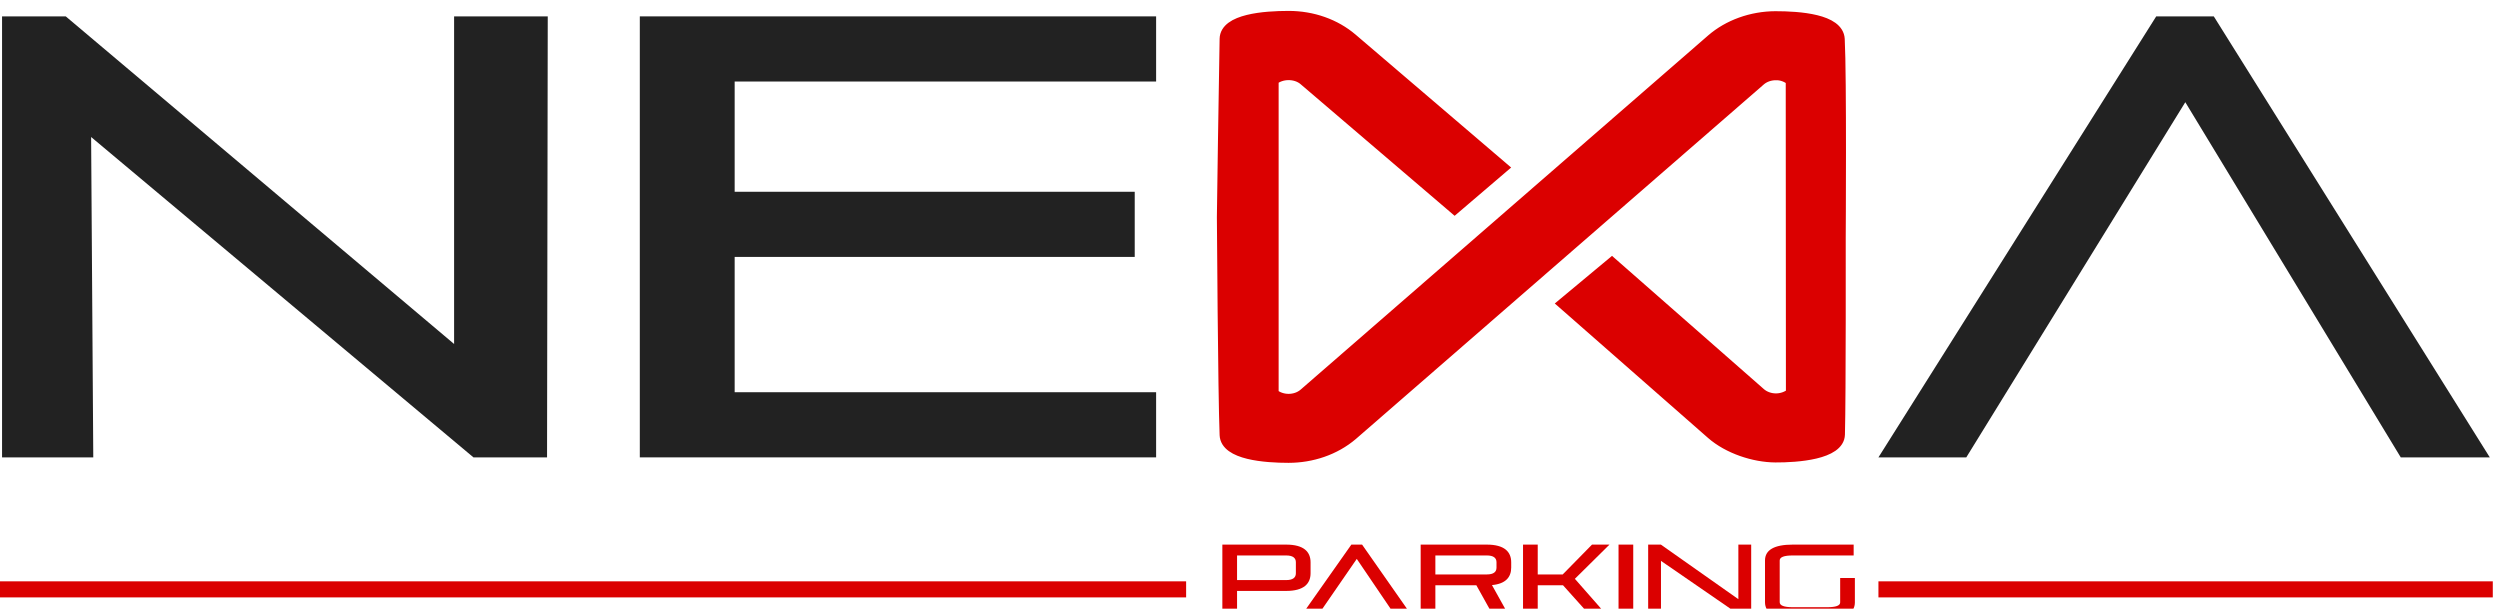 <?xml version="1.0" encoding="UTF-8" standalone="no"?>
<!-- Created with Inkscape (http://www.inkscape.org/) -->

<svg
   version="1.1"
   id="svg1"
   width="607.651"
   height="147.944"
   viewBox="0 0 607.651 147.944"
   sodipodi:docname="NEXA PARKING.eps"
   xmlns:inkscape="http://www.inkscape.org/namespaces/inkscape"
   xmlns:sodipodi="http://sodipodi.sourceforge.net/DTD/sodipodi-0.dtd"
   xmlns="http://www.w3.org/2000/svg"
   xmlns:svg="http://www.w3.org/2000/svg">
  <defs
     id="defs1" />
  <sodipodi:namedview
     id="namedview1"
     pagecolor="#ffffff"
     bordercolor="#000000"
     borderopacity="0.25"
     inkscape:showpageshadow="2"
     inkscape:pageopacity="0.0"
     inkscape:pagecheckerboard="0"
     inkscape:deskcolor="#d1d1d1">
    <inkscape:page
       x="0"
       y="0"
       width="607.651"
       height="147.944"
       id="page2"
       margin="0"
       bleed="0" />
  </sodipodi:namedview>
  <g
     id="g1"
     inkscape:groupmode="layer"
     inkscape:label="1"
     transform="translate(-93.025,-62.033)">
    <g
       id="group-R5">
      <path
         id="path27"
         d="m 2812.26,7137.73 v 119.06 h -770.23 v 247.27 h 731.13 v 119.06 h -731.13 v 201.48 h 770.23 v 119.05 H 1868.7 v -805.92 h 943.56"
         style="display:inline;fill:#222222;fill-opacity:1;fill-rule:nonzero;stroke:none"
         transform="matrix(0.133,0,0,-0.133,0,1122.52)" />
      <path
         id="path28"
         d="m 5249.57,7137.73 -504.39,805.92 h -105.21 l -507.65,-805.92 h 160.54 l 400.26,649.09 393.74,-649.09 h 162.71"
         style="fill:#222222;fill-opacity:1;fill-rule:nonzero;stroke:none"
         transform="matrix(0.133,0,0,-0.133,0,1122.52)" />
      <path
         id="path29"
         d="m 3054.27,7137.73 c -42.04,0 -114.51,5.16 -115.97,40.98 -3.01,74.41 -4.99,398.16 -4.99,398.16 0,0 3.62,262.62 4.99,325.69 0.78,35.84 72.26,41.09 116.12,41.09 43.84,0 85.08,-14.59 116.09,-41.09 l 275.18,-235.13 -87.87,-75.07 -275.18,235.13 c -7.67,6.56 -18.24,9.79 -28.76,9.67 -10.17,-0.1 -20.29,-3.33 -27.71,-9.67 v -573.72 c 15.56,-13.29 40.92,-13.29 56.49,0 l 744.92,647.42 c 30.5,26.49 72.93,41.78 116.41,41.93 43.9,0 114.84,-5.02 116.75,-41.07 3.64,-68.64 1.81,-361.36 1.81,-361.36 0,0 0.47,-289.46 -1.44,-361.15 -0.96,-36.19 -78.23,-41.31 -117.19,-41.09 -38.95,0.22 -86.09,15.71 -116.52,42.41 l -271.16,237.89 89.02,74.07 271.14,-237.89 c 7.41,-6.48 17.74,-10.25 28.35,-10.31 10.36,-0.09 21,3.58 28.49,9.98 l -0.33,572.36 c -7.49,6.38 -18.07,10.45 -28.39,9.99 -10.6,-0.01 -20.92,-3.73 -28.33,-10.2 L 3170.9,7179.03 c -32.26,-27.53 -74.5,-41.3 -116.63,-41.3"
         style="fill:#db0000;fill-opacity:1;fill-rule:nonzero;stroke:none"
         transform="matrix(0.133,0,0,-0.133,0,1122.52)" />
      <path
         id="path30"
         d="m 3054.27,7137.73 c -42.04,0 -114.51,5.16 -115.97,40.98 -3.01,74.41 -4.99,398.16 -4.99,398.16 0,0 3.62,262.62 4.99,325.69 0.78,35.84 72.26,41.09 116.12,41.09 43.84,0 85.08,-14.59 116.09,-41.09 l 275.18,-235.13 -87.87,-75.07 -275.18,235.13 c -7.67,6.56 -18.24,9.79 -28.76,9.67 -10.17,-0.1 -20.29,-3.33 -27.71,-9.67 v -573.72 c 15.56,-13.29 40.92,-13.29 56.49,0 l 744.92,647.42 c 30.5,26.49 72.93,41.78 116.41,41.93 43.9,0 114.84,-5.02 116.75,-41.07 3.64,-68.64 1.81,-361.36 1.81,-361.36 0,0 0.47,-289.46 -1.44,-361.15 -0.96,-36.19 -78.23,-41.31 -117.19,-41.09 -38.95,0.22 -86.09,15.71 -116.52,42.41 l -271.16,237.89 89.02,74.07 271.14,-237.89 c 7.41,-6.48 17.74,-10.25 28.35,-10.31 10.36,-0.09 21,3.58 28.49,9.98 l -0.33,572.36 c -7.49,6.38 -18.07,10.45 -28.39,9.99 -10.6,-0.01 -20.92,-3.73 -28.33,-10.2 L 3170.9,7179.03 c -32.26,-27.53 -74.5,-41.3 -116.63,-41.3 z"
         style="fill:none;stroke:#db0000;stroke-width:20;stroke-linecap:square;stroke-linejoin:miter;stroke-miterlimit:2;stroke-dasharray:none;stroke-opacity:1"
         transform="matrix(0.133,0,0,-0.133,0,1122.52)" />
      <path
         id="path31"
         d="m 1699.18,7137.73 1.28,805.92 H 1529.31 V 7344.93 L 819.609,7943.65 H 703.191 v -805.92 h 166.707 l -3.937,585.45 698.729,-585.45 h 134.49"
         style="fill:#222222;fill-opacity:1;fill-rule:nonzero;stroke:none"
         transform="matrix(0.133,0,0,-0.133,0,1122.52)" />
      <path
         id="path32"
         d="m 3049.88,6893.65 c 32.32,0 44.65,13.15 44.65,32.41 v 19.84 c 0,19.26 -12.33,32.41 -44.65,32.41 h -116.57 v -134.24 h 26.87 v 49.58 z m 17.78,32.22 c 0,-8.01 -5.66,-12.39 -17.78,-12.39 h -89.7 v 45 h 89.7 c 12.12,0 17.78,-4.38 17.78,-12.39 v -20.22"
         style="fill:#db0000;fill-opacity:1;fill-rule:nonzero;stroke:none"
         transform="matrix(0.133,0,0,-0.133,0,1122.52)" />
      <path
         id="path33"
         d="m 3282.6,6844.07 -93.93,134.24 h -19.6 l -94.54,-134.24 h 29.89 l 74.55,108.12 73.33,-108.12 h 30.3"
         style="fill:#db0000;fill-opacity:1;fill-rule:nonzero;stroke:none"
         transform="matrix(0.133,0,0,-0.133,0,1122.52)" />
      <path
         id="path34"
         d="m 3459.57,6844.07 -33.53,60.25 c 25.25,2.29 35.15,14.69 35.15,32.04 v 9.54 c 0,19.26 -12.33,32.41 -44.65,32.41 h -120.81 v -134.24 h 26.87 v 59.87 h 74.95 l 33.33,-59.87 z m -25.25,92.1 c 0,-8.01 -5.66,-12.39 -17.78,-12.39 h -93.94 v 34.7 h 93.94 c 12.12,0 17.78,-4.38 17.78,-12.39 v -9.92"
         style="fill:#db0000;fill-opacity:1;fill-rule:nonzero;stroke:none"
         transform="matrix(0.133,0,0,-0.133,0,1122.52)" />
      <path
         id="path35"
         d="m 3640.58,6844.07 -63.03,71.7 63.23,62.54 h -31.92 l -53.53,-54.53 h -45.66 v 54.53 h -26.87 v -134.24 h 26.87 v 59.87 h 46.26 l 53.74,-59.87 h 30.91"
         style="fill:#db0000;fill-opacity:1;fill-rule:nonzero;stroke:none"
         transform="matrix(0.133,0,0,-0.133,0,1122.52)" />
      <path
         id="path36"
         d="m 3684.21,6844.07 v 134.24 h -26.86 v -134.24 h 26.86"
         style="fill:#db0000;fill-opacity:1;fill-rule:nonzero;stroke:none"
         transform="matrix(0.133,0,0,-0.133,0,1122.52)" />
      <path
         id="path37"
         d="m 3899.77,6844.07 v 134.24 h -23.44 v -99.73 l -141.61,99.73 h -23.23 v -134.24 h 23.43 v 104.5 l 151.72,-104.5 h 13.13"
         style="fill:#db0000;fill-opacity:1;fill-rule:nonzero;stroke:none"
         transform="matrix(0.133,0,0,-0.133,0,1122.52)" />
      <path
         id="path38"
         d="m 4038.55,6844.07 c 33.74,0 50.71,9.53 50.71,28.6 v 44.62 h -26.87 v -44.62 c 0,-5.91 -7.88,-8.77 -23.84,-8.77 h -62.82 c -15.96,0 -23.84,3.05 -23.84,9.15 v 76.28 c 0,6.1 7.88,9.15 23.84,9.15 h 111.31 v 19.83 h -111.31 c -33.74,0 -50.71,-9.72 -50.71,-28.98 v -76.28 c 0,-19.26 16.97,-28.98 50.71,-28.98 h 62.82"
         style="fill:#db0000;fill-opacity:1;fill-rule:nonzero;stroke:none"
         transform="matrix(0.133,0,0,-0.133,0,1122.52)" />
      <path
         id="path39"
         d="m 2867.1,6911.19 v -29.33 H 697.691 v 29.33 H 2867.1"
         style="fill:#db0000;fill-opacity:1;fill-rule:evenodd;stroke:none"
         transform="matrix(0.133,0,0,-0.133,0,1122.52)" />
      <path
         id="path40"
         d="m 5255.07,6911.19 v -29.33 H 4132.32 v 29.33 h 1122.75"
         style="fill:#db0000;fill-opacity:1;fill-rule:evenodd;stroke:none"
         transform="matrix(0.133,0,0,-0.133,0,1122.52)" />
    </g>
  </g>
</svg>
